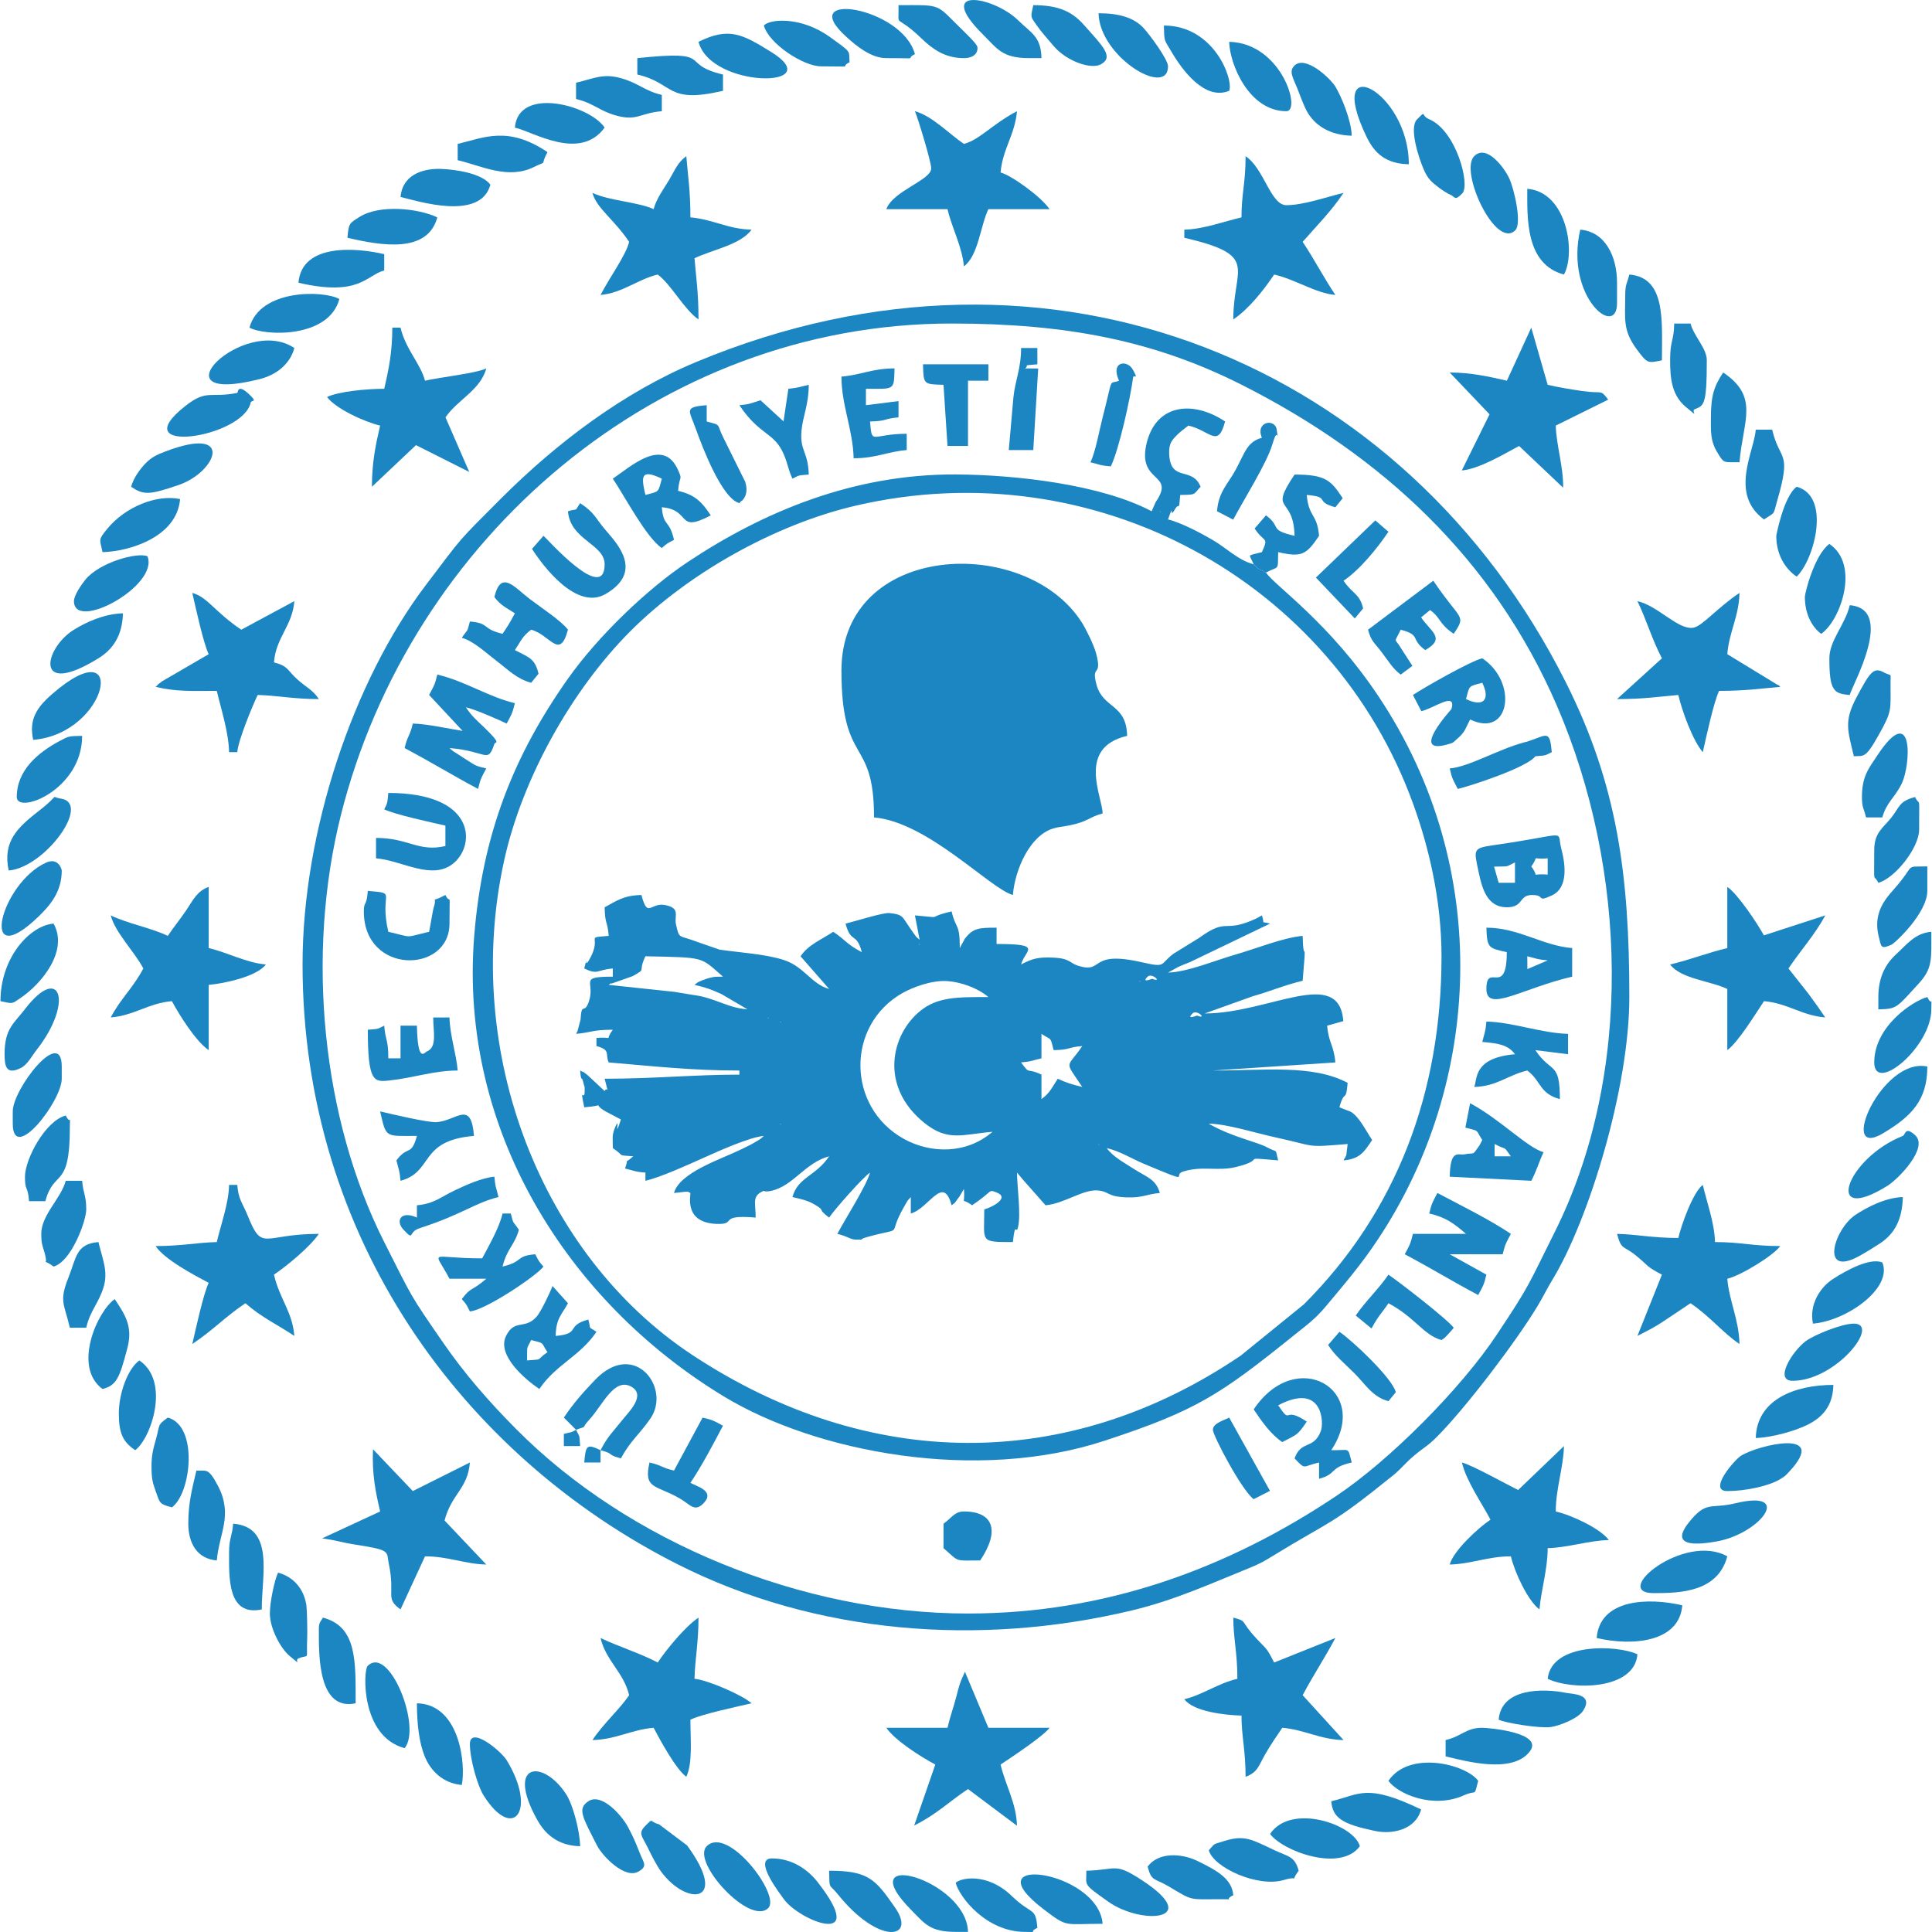 <?xml version="1.0" encoding="UTF-8"?>
<!DOCTYPE svg PUBLIC "-//W3C//DTD SVG 1.1//EN" "http://www.w3.org/Graphics/SVG/1.1/DTD/svg11.dtd">
<!-- Creator: CorelDRAW 2020 (64-Bit) -->
<svg xmlns="http://www.w3.org/2000/svg" xml:space="preserve" width="500px" height="500px" version="1.1" style="shape-rendering:geometricPrecision; text-rendering:geometricPrecision; image-rendering:optimizeQuality; fill-rule:evenodd; clip-rule:evenodd"
viewBox="0 0 183.72 183.81"
 xmlns:xlink="http://www.w3.org/1999/xlink"
 xmlns:xodm="http://www.corel.com/coreldraw/odm/2003">
 <defs>
  <style type="text/css">
   <![CDATA[
    .fil0 {fill:#1b86c2}
   ]]>
  </style>
 </defs>
 <g id="Katman_x0020_1">
  <g id="_2186772508416">
   <path class="fil0" d="M86.61 113.89l0.21 -0.83 -0.21 0.83zm10.1 -2.33l0 0zm-13.98 0l0 0zm-21.37 0l0.76 -0.44 -0.76 0.44zm17.87 -1.94l-0.39 0.39 0.39 -0.39zm0 0l0 0zm25.24 -0.78l0.12 0.12c-0.01,-0.01 -0.15,-0.08 -0.12,-0.12zm-31.07 -1.16l-0.77 0.39 0.77 -0.39zm20.98 0l0 0zm-20.98 0l0 0zm0.78 -0.78l0.12 0.12c-0.01,-0.01 -0.16,-0.08 -0.12,-0.12zm40.78 0l-0.83 -0.21 0.83 0.21zm-12.04 -3.49c-0.94,-0.22 -1.56,-0.41 -2.33,-0.78 -0.56,0.84 -0.73,1.34 -1.55,1.94l0 -2.33c-1.52,-0.73 -1,0.12 -1.94,-1.16 1.04,-0.09 1.05,-0.19 1.94,-0.39l0 -2.33c1.02,0.68 0.8,0.19 1.16,1.55 1.71,-0.04 1.21,-0.26 2.72,-0.39 -1.48,2.21 -1.76,1.25 0,3.89zm-28.74 -6.22l0.12 0.12c-0.01,-0.01 -0.16,-0.08 -0.12,-0.12zm-1.16 -0.39l0.11 0.12c-0.01,-0.01 -0.15,-0.08 -0.11,-0.12zm40.39 -0.38c0.41,-0.42 1.47,0.61 0.43,0.2 -0.01,-0.01 -1.08,0.45 -0.43,-0.2zm-41.56 0l0.84 0.21 -0.84 -0.21zm0 0l-0.78 -0.39 0.78 0.39zm22.92 -1.17l0 0zm0 0l-0.78 -0.39 0.78 0.39zm-0.39 12.43c-2.48,2.15 -5.9,2.08 -8.44,0.67 -5.45,-3.03 -5.51,-10.83 -0.11,-13.88 0.95,-0.53 2.72,-1.22 4.23,-1.13 1.3,0.08 2.95,0.67 3.93,1.52 -2.91,0 -4.81,-0.03 -6.47,1.31 -2.79,2.25 -3.92,7.17 0.35,10.64 2.27,1.84 3.64,1.11 6.51,0.87zm-15.54 -13.59l0 0zm-20.97 -0.39l0 0zm50.49 -0.39l0.12 0.11c-0.01,0 -0.16,-0.07 -0.12,-0.11zm0.78 -0.39c0.41,-0.41 1.47,0.62 0.43,0.2 -0.01,0 -1.08,0.45 -0.43,-0.2zm1.94 -0.39l-0.76 0.45 0.76 -0.45zm-40.01 3.5c-1.28,-0.11 -1.94,-0.44 -3.05,-0.83 -1.6,-0.56 -1.56,-0.42 -3.52,-0.77 -0.12,-0.02 -0.22,-0.04 -0.34,-0.06l-6.29 -0.67c0.08,-0.05 0.22,-0.21 0.27,-0.12l2.01 -0.71c1.4,-0.79 0.44,-0.28 1.21,-1.89 5.73,0.13 5.17,0.01 7.38,1.94 -0.78,0.02 -0.66,-0.04 -1.4,0.15 -0.12,0.04 -0.47,0.16 -0.58,0.2 -0.56,0.23 -0.44,0.22 -0.73,0.43 1.08,0.25 1.59,0.43 2.59,0.89l2.45 1.44zm26.03 -4.27l0 0zm-14.76 -0.78l0 0zm0 0l-0.39 -0.39 0.39 0.39zm5.05 -1.17l0.11 0.12c-0.01,-0.01 -0.15,-0.08 -0.11,-0.12zm-26.03 21.75l0 0.78c1.5,-0.35 4.05,-1.52 5.57,-2.2 1.31,-0.59 4.35,-1.96 5.7,-2.07 -0.51,0.43 -0.13,0.18 -0.91,0.64 -0.49,0.29 -0.77,0.4 -1.29,0.66 -1.83,0.9 -5.82,2.17 -6.35,4.13 0.11,0 0.97,-0.11 0.98,-0.11 0.6,0.01 0.12,-0.1 0.58,0.11 0,0.43 -0.54,2.79 2.43,2.94 2.14,0.1 0.06,-0.91 3.78,-0.6 0,-1.29 -0.33,-1.92 0.49,-2.41 0.49,-0.29 0.14,0.05 0.97,-0.13 2.12,-0.45 3.22,-2.67 5.53,-3.29 -1.27,1.9 -2.99,1.99 -3.49,3.88 0.73,0.17 1.4,0.3 2.04,0.67 1.24,0.72 0.19,0.35 1.45,1.28 0.5,-0.75 3.19,-3.81 3.89,-4.28 -0.35,1.28 -2.38,4.44 -3.11,5.83 1.07,0.25 1.22,0.58 1.92,0.55 0.96,-0.03 -0.24,0.07 1.03,-0.28 3.66,-1 1.66,0.16 3.4,-2.85 0.46,-0.8 0.21,-0.42 0.64,-0.92l0 1.56c1.72,-0.46 3.08,-3.77 3.88,-0.78 0.42,-0.3 0.21,-0.12 0.57,-0.6 0.04,-0.05 0.12,-0.16 0.17,-0.22l0.43 -0.73c0.15,1.8 -0.42,0.68 0.78,1.55 2.04,-1.37 1.51,-1.52 2.28,-1.24 1.4,0.51 -0.38,1.43 -1.12,1.63 0,3.12 -0.48,3.11 2.72,3.11 0.23,-2.13 0.31,-0.63 0.49,-1.41 0.29,-1.23 -0.07,-3.65 -0.1,-5.2 0.24,0.28 0.14,0.15 0.53,0.63l2.19 2.48c1.77,-0.15 3.57,-1.54 4.98,-1.41 1.13,0.1 0.83,0.6 2.78,0.66 1.5,0.05 1.84,-0.31 3.11,-0.42 -0.35,-1.3 -1.25,-1.51 -2.41,-2.25 -0.98,-0.64 -2.02,-1.17 -2.64,-2.02 1.31,0.31 2.38,1.01 3.55,1.5 4.78,2 2.65,1.07 3.69,0.74 1.84,-0.59 3.27,-0.01 5.05,-0.44 3.16,-0.78 0.1,-0.96 4.02,-0.63 -0.33,-1.26 0.03,-0.65 -1.07,-1.25 -0.92,-0.5 -3.18,-0.95 -5.28,-2.1 -0.06,-0.03 -0.17,-0.09 -0.25,-0.15 1.8,0.04 4.44,0.9 6.44,1.33 3.89,0.85 2.69,0.95 6.77,0.61l-0.13 1.07c-0.02,0.05 -0.1,0.19 -0.12,0.24 -0.03,0.05 -0.11,0.16 -0.14,0.25 1.6,-0.14 2,-0.87 2.72,-1.94 -0.55,-0.82 -1.21,-2.18 -2,-2.67 -0.08,-0.05 -0.96,-0.37 -1.11,-0.44 0.48,-1.81 0.61,-0.34 0.78,-2.33 -3.34,-1.77 -7.88,-1.17 -12.82,-1.17l11.65 -0.77c-0.14,-1.66 -0.64,-1.84 -0.78,-3.5l1.54 -0.43c-0.4,-5.26 -7.08,-0.73 -13.19,-0.73l4.58 -1.64c1.52,-0.42 3.1,-1.09 4.74,-1.47 0.4,-4.71 0.07,-1.22 0,-4.27 -1.82,0.15 -4.51,1.24 -6.37,1.77 -1.96,0.56 -4.61,1.68 -6.44,1.72l1 -0.55c0.33,-0.15 0.77,-0.32 1.1,-0.45l7.61 -3.66c-1.01,-0.27 -0.44,0.15 -0.78,-0.78l-0.5 0.28c-3.26,1.52 -2.64,-0.19 -5.5,1.88l-2.4 1.48c-1.37,1.02 -0.64,1.36 -3.01,0.82 -5.15,-1.18 -3.56,1.12 -6.08,0.33 -0.86,-0.28 -0.74,-0.73 -2.54,-0.78 -1.22,-0.03 -1.77,0.07 -2.88,0.66 0.36,-1.37 2.2,-1.95 -2.33,-1.95l0 -1.55c-1.61,0 -2.21,0.03 -2.94,0.95 -0.49,0.63 0.15,-0.24 -0.29,0.48 -0.04,0.07 -0.11,0.2 -0.14,0.26 -0.03,0.05 -0.08,0.17 -0.13,0.25 0,-2.43 -0.36,-1.71 -0.78,-3.49 -2.68,0.62 -0.48,0.64 -3.49,0.38l0.45 2.32c-0.36,-0.33 -0.17,-0.07 -0.58,-0.63 -1.16,-1.6 -0.86,-1.75 -2.29,-1.91 -0.63,-0.06 -3.19,0.77 -4.18,1 0.52,1.96 1.03,0.76 1.55,2.72 -1.54,-0.82 -1.49,-1.12 -2.72,-1.94 -1.1,0.74 -2.36,1.21 -3.11,2.33l2.72 3.11c-1.65,-0.44 -2.38,-2.11 -4.26,-2.74 -1.78,-0.59 -4.33,-0.73 -6.16,-1l-2.16 -0.75c-1.75,-0.68 -1.67,-0.18 -2,-1.7 -0.16,-0.79 0.45,-1.49 -1,-1.79 -1.44,-0.29 -1.67,1.34 -2.28,-0.96 -1.74,0.04 -2.37,0.57 -3.5,1.17 0.04,1.71 0.26,1.21 0.39,2.72 -2.36,0.19 -0.62,-0.03 -1.76,2.1 -0.75,1.4 -0.09,-0.82 -0.57,1 1.32,0.64 1.16,0.13 2.72,0l0 0.78c-3.34,0 -1.65,0.47 -2.27,2.33 -0.44,1.36 -0.7,-0.02 -0.8,1.75l-0.29 1.1c-0.02,0.05 -0.1,0.17 -0.14,0.26 1.5,-0.13 1.53,-0.39 3.5,-0.39 -0.88,1.19 0.25,0.63 -1.56,0.78l0 0.77c1.41,0.38 0.8,0.77 1.17,1.56 4.11,0.34 7.77,0.77 12.43,0.77l0 0.39c-4.31,0 -8.08,0.39 -12.82,0.39 0.45,1.86 0.27,0.6 0,1.17l-1.61 -1.5c-0.76,-0.59 -0.07,-0.1 -0.72,-0.45 0.09,1.13 0.16,0.57 0.25,0.95 0.21,0.83 0.17,0.39 0.18,0.91 0.02,1.32 -0.52,-0.64 -0.04,1.64 2.33,-0.19 0.57,-0.44 2.07,0.41l1.42 0.75c-0.74,2.25 0.01,-0.62 -0.57,0.79 -0.3,0.74 -0.2,0.92 -0.2,1.93 1.24,0.83 0.27,0.64 1.94,0.78 -1.05,0.95 -0.32,-0.1 -0.78,1.16 0.89,0.21 0.9,0.31 1.94,0.39z"/>
   <path class="fil0" d="M92.05 153.51c-15.73,0 -32.28,-6.74 -43.02,-17.58 -2.53,-2.55 -4.84,-5.18 -6.93,-8.21 -3.23,-4.68 -2.85,-4.13 -5.59,-9.55 -5.92,-11.72 -7.47,-27.31 -4.12,-40.63 6.6,-26.27 30.15,-46.76 58.1,-46.76 10.95,0 19.29,1.64 27.58,5.82 13.41,6.77 24,16.62 30.02,30.57 6.69,15.53 7.28,35.08 -0.24,50.09 -2.55,5.09 -2.24,4.83 -5.47,9.69 -3.41,5.14 -10.18,11.96 -15.3,15.38 -10.4,6.95 -22.03,11.18 -35.03,11.18zm-63.31 -61.75c0,26.03 15.27,46.77 35.73,57.09 13.1,6.61 28.66,7.84 43.2,4.36 4.11,-0.99 7.51,-2.56 11.12,-4.02 1.01,-0.41 1.35,-0.6 2.31,-1.19 5.62,-3.45 5.34,-2.74 11.4,-7.64 0.81,-0.66 1.18,-1.2 2,-1.88 0.91,-0.77 1.24,-0.86 2.13,-1.75 2.77,-2.77 7.63,-9.17 9.63,-12.51 0.58,-0.97 0.84,-1.56 1.4,-2.48 3.45,-5.67 7.31,-18.25 7.31,-26.88 0,-11.62 -1.14,-20.23 -6.09,-30.04 -15.19,-30.13 -48.8,-44.5 -82.69,-30.38 -6.92,2.88 -13.27,7.7 -18.52,12.94 -4.25,4.26 -3.57,3.49 -7.22,8.31 -6.91,9.12 -11.71,23.47 -11.71,36.07z"/>
   <path class="fil0" d="M80.01 63.79c0,9.21 3.1,6.18 3.1,13.98 5.11,0.43 11.09,6.82 13.21,7.38 0.21,-2.49 1.64,-5.63 3.78,-6.31 0.55,-0.18 0.8,-0.15 1.63,-0.32 1.76,-0.35 1.82,-0.78 3.13,-1.13 -0.03,-1.62 -2.48,-6.26 2.33,-7.38 -0.06,-3.07 -2.29,-2.57 -2.91,-4.86 -0.56,-2.04 0.59,-0.61 -0.05,-3.02 -0.22,-0.8 -0.98,-2.34 -1.37,-2.94 -5.39,-8.39 -22.85,-7.6 -22.85,4.6z"/>
   <path class="fil0" d="M137.1 90.98c0,13.04 -4.3,24.32 -13.1,33.12l-6 4.87c-16.51,11.19 -35.46,10.99 -52.21,-0.08 -14.31,-9.46 -21.9,-28.79 -17.86,-47.07 1.72,-7.77 6.4,-16.16 12.01,-21.78 5.48,-5.48 13.71,-10.14 21.46,-11.94 22.66,-5.26 45.34,7.12 53.03,28.46 1.42,3.93 2.67,9 2.67,14.42zm-26.8 -42.34l0.12 0.12c-0.01,-0.01 -0.16,-0.08 -0.12,-0.12zm1.94 -1.55l0 0zm8.16 7.38l-0.78 -0.39 -0.39 -0.39c-1.5,-0.4 -2.64,-1.59 -3.89,-2.31 -1.06,-0.62 -3,-1.66 -4.26,-1.96 0.67,-1.87 0.06,0.07 0.63,-0.92 0.5,-0.86 0.38,0.37 0.53,-1.41 1.54,-0.03 1.2,0.01 1.94,-0.78 -0.81,-2 -2.88,-0.36 -2.99,-3.15 -0.04,-1.01 0.28,-1.33 0.96,-1.98 0.06,-0.05 0.16,-0.12 0.22,-0.18 0.06,-0.05 0.16,-0.13 0.21,-0.17l0.44 -0.34c2.1,0.49 2.8,2.2 3.49,-0.39 -2.92,-1.96 -6.45,-1.76 -7.43,1.93 -1.06,4.04 2.81,2.86 0.83,5.73l-0.39 0.88c-4.8,-2.54 -12.87,-3.47 -18.64,-3.5 -9.74,-0.05 -18.32,3.56 -25.48,8.32 -3.93,2.61 -8.6,7.13 -11.41,11.11 -5.16,7.31 -8.14,14.77 -8.92,24.49 -1.47,18.35 8.83,34.75 23.74,43.79 8.78,5.33 24.06,8.24 36.3,4.2 8.67,-2.85 10.92,-4.35 17.95,-10.01 1.22,-0.98 2,-1.52 3.05,-2.77 1.82,-2.19 3.31,-3.9 4.93,-6.34 9.9,-14.87 10.98,-35.31 0.08,-51.66 -4.73,-7.1 -9.87,-10.52 -10.72,-11.8z"/>
   <path class="fil0" d="M88.55 16.02c0,1.12 -3.64,2.13 -4.27,3.88l5.82 0c0.43,1.83 1.4,3.58 1.56,5.44 1.38,-1.01 1.56,-3.84 2.33,-5.44l5.82 0c-0.79,-1.18 -3.63,-3.22 -4.66,-3.49 0.19,-2.24 1.37,-3.59 1.56,-5.83 -2.44,1.29 -3.51,2.7 -5.05,3.11 -1.36,-0.91 -3.02,-2.67 -4.66,-3.11 0.24,0.52 1.55,4.79 1.55,5.44z"/>
   <path class="fil0" d="M20.58 118.17c-1.81,0.04 -3.35,0.38 -5.82,0.38 0.84,1.27 3.58,2.72 5.05,3.5 -0.52,1.09 -1.23,4.41 -1.56,5.82 1.98,-1.32 3.08,-2.55 5.05,-3.88 1.61,1.4 2.97,1.98 4.66,3.11 -0.19,-2.32 -1.4,-3.5 -1.94,-5.83 1.21,-0.81 3.45,-2.66 4.27,-3.88 -5.36,0 -5.35,1.79 -6.78,-1.76 -0.49,-1.21 -0.87,-1.49 -0.98,-2.9l-0.78 0c-0.04,1.79 -0.79,3.81 -1.17,5.44z"/>
   <path class="fil0" d="M144.39 141.76c-1.05,-0.51 -4.32,-2.35 -5.35,-2.62 0.41,1.75 1.88,3.85 2.72,5.44 -1.16,0.77 -3.53,2.96 -3.88,4.27 2.05,-0.05 3.62,-0.78 5.82,-0.78 0.36,1.53 1.63,4.25 2.72,5.05 0.15,-1.84 0.78,-3.81 0.78,-5.83 1.88,-0.04 3.94,-0.73 5.82,-0.77 -0.8,-1.09 -3.51,-2.36 -5.05,-2.72 0,-2.18 0.73,-4.16 0.78,-6.22l-4.36 4.18z"/>
   <path class="fil0" d="M159.63 117.78c-2.47,0 -4.01,-0.35 -5.83,-0.39 0.43,1.61 0.6,1.07 1.81,2.07 1.28,1.05 0.9,0.99 2.46,1.81l-2.33 5.83c0.99,-0.52 1.47,-0.72 2.49,-1.4l2.56 -1.71c1.81,1.21 3.13,2.86 4.66,3.88 -0.05,-2.31 -0.99,-4.13 -1.16,-6.21 1.29,-0.3 4.39,-2.21 5.04,-3.11 -2.71,0 -3.71,-0.38 -6.21,-0.38 -0.04,-1.8 -0.79,-3.82 -1.16,-5.44 -0.94,0.69 -2.06,3.87 -2.33,5.05z"/>
   <path class="fil0" d="M118.07 20.68c-1.63,0.38 -3.64,1.13 -5.44,1.17l0 0.77c7.23,1.69 4.66,2.76 4.66,7.77 1.47,-0.98 2.89,-2.79 3.89,-4.27 2.04,0.47 3.97,1.79 5.82,1.94 -1.09,-1.62 -2.02,-3.42 -3.11,-5.05 1.36,-1.56 2.72,-2.91 3.89,-4.66 -1.53,0.36 -3.78,1.17 -5.44,1.17 -1.5,0 -2.11,-3.48 -3.88,-4.66 0,2.59 -0.39,3.57 -0.39,5.82z"/>
   <path class="fil0" d="M15.92 89.04c-1.63,-0.78 -3.8,-1.16 -5.43,-1.95 0.43,1.65 2.24,3.42 3.1,5.05 -0.97,1.85 -2.13,2.82 -3.1,4.66 2.23,-0.18 3.59,-1.36 5.82,-1.55 0.73,1.37 2.31,3.86 3.5,4.66l0 -6.21c1.51,-0.13 4.6,-0.8 5.44,-1.94 -1.87,-0.16 -3.61,-1.13 -5.44,-1.56l0 -5.82c-1.1,0.39 -1.48,1.24 -2.1,2.17 -0.69,1.02 -1.22,1.63 -1.79,2.49z"/>
   <path class="fil0" d="M117.68 159.72c-1.85,0.43 -3.35,1.55 -5.05,1.94 0.88,1.2 3.92,1.52 5.44,1.56 0,1.96 0.39,3.31 0.39,5.82 1.14,-0.41 1.23,-1.02 1.82,-2.06 0.6,-1.05 1.07,-1.7 1.67,-2.6 2.12,0.18 3.59,1.12 5.83,1.17l-3.89 -4.27c1.03,-1.94 2.12,-3.57 3.11,-5.44l-5.82 2.33c-0.76,-1.43 -0.56,-1.08 -1.65,-2.24 -1.66,-1.76 -0.83,-1.66 -2.24,-2.03 0,1.96 0.39,3.31 0.39,5.82z"/>
   <path class="fil0" d="M36.51 36.99c-1.71,0 -4.36,0.26 -5.44,0.78 0.8,1.09 3.52,2.36 5.05,2.72 -0.43,1.85 -0.78,3.52 -0.78,5.82l4.19 -3.96 5.07 2.55 -2.26 -5.19c1.09,-1.64 3.33,-2.59 3.88,-4.66 -1,0.48 -4.43,0.84 -5.83,1.17 -0.44,-1.65 -1.85,-3 -2.33,-5.05l-0.78 0c0,2.3 -0.34,3.98 -0.77,5.82z"/>
   <path class="fil0" d="M19.81 62.24l-4.42 2.57c-0.92,0.7 -0.05,0.03 -0.63,0.54 2.04,0.47 3.31,0.38 5.82,0.38 0.39,1.67 1.13,3.92 1.17,5.83l0.78 0c0.09,-1.15 1.47,-4.46 1.94,-5.44 1.82,0.04 3.36,0.39 5.82,0.39 -0.61,-0.92 -1.18,-1.09 -2.02,-1.85 -1.04,-0.93 -0.84,-1.27 -2.25,-1.64 0.2,-2.43 1.75,-3.45 1.94,-5.83l-5.05 2.72c-2.53,-1.7 -3.21,-3.11 -4.66,-3.5 0.33,1.41 1.04,4.74 1.56,5.83z"/>
   <path class="fil0" d="M62.14 19.9c-1.43,-0.68 -4.23,-0.79 -5.82,-1.55 0.39,1.47 2.06,2.52 3.49,4.66 -0.29,1.24 -1.75,3.21 -2.72,5.05 2.06,-0.17 3.59,-1.51 5.44,-1.94 1.29,0.95 2.53,3.36 3.88,4.27 0,-2.56 -0.22,-3.87 -0.38,-5.82 1.73,-0.83 4.37,-1.27 5.43,-2.72 -2.24,-0.05 -3.7,-0.99 -5.82,-1.17 0,-2.55 -0.23,-3.87 -0.39,-5.82 -0.84,0.61 -1.06,1.29 -1.63,2.25 -0.56,0.93 -1.2,1.76 -1.48,2.79z"/>
   <path class="fil0" d="M62.53 158.17c-1.67,-0.88 -3.71,-1.51 -5.44,-2.33 0.5,2.15 2.22,3.29 2.72,5.44 -0.93,1.38 -2.42,2.66 -3.49,4.27 2.23,-0.05 3.7,-0.99 5.82,-1.17 0.65,1.23 2.12,3.94 3.11,4.66 0.62,-1.3 0.39,-3.52 0.39,-5.43 1.08,-0.53 4.41,-1.23 5.82,-1.56 -0.95,-0.83 -4.25,-2.23 -5.43,-2.33 0.04,-1.82 0.38,-3.36 0.38,-5.82 -1.28,0.86 -3.04,3.02 -3.88,4.27z"/>
   <path class="fil0" d="M143.32 36.22c-1.64,-0.38 -3.44,-0.78 -5.44,-0.78l3.79 3.98 -2.64 5.34c1.64,-0.13 4.14,-1.63 5.45,-2.33l4.19 3.97c0.04,-1.97 -0.65,-4.03 -0.7,-5.91l4.99 -2.47c-0.8,-1.04 -0.49,-0.52 -2.48,-0.82 -1.31,-0.19 -2.24,-0.35 -3.28,-0.59l-1.56 -5.44 -2.32 5.05z"/>
   <path class="fil0" d="M164.29 90.2c-1.84,0.43 -3.45,1.09 -5.44,1.56 1.01,1.37 3.84,1.56 5.44,2.33l0 5.82c1.05,-0.77 2.68,-3.45 3.49,-4.66 2.24,0.19 3.59,1.37 5.83,1.55 -0.56,-0.82 -0.99,-1.44 -1.61,-2.27l-1.89 -2.39c1.14,-1.7 2.55,-3.26 3.5,-5.05l-5.84 1.9c-0.61,-1.12 -2.49,-3.95 -3.48,-4.61l0 5.82z"/>
   <path class="fil0" d="M36.12 143.8l-5.52 2.56c1.44,0.19 1.73,0.37 3.14,0.59 3.48,0.54 2.96,0.63 3.21,1.84 0.63,3.03 -0.4,3.23 1.11,4.33l2.33 -5.05c2.21,0 3.77,0.73 5.83,0.78l-3.97 -4.19c0.66,-2.54 2.21,-3.01 2.41,-5.52l-5.43 2.72 -3.79 -3.98c-0.1,2.4 0.25,4.07 0.68,5.92z"/>
   <path class="fil0" d="M155.74 57.19c0.87,1.8 1.38,3.64 2.33,5.44l-4.27 3.88c2.56,0 3.87,-0.22 5.83,-0.39 0.33,1.44 1.36,4.33 2.33,5.44 0.32,-1.41 1.03,-4.74 1.55,-5.83 2.56,0 3.87,-0.22 5.82,-0.38 -0.07,-0.06 -0.18,-0.24 -0.22,-0.17l-4.82 -2.94c0.17,-2.12 1.11,-3.59 1.16,-5.83 -2.12,1.42 -3.55,3.17 -4.39,3.31 -1.45,0.24 -3.33,-2.07 -5.32,-2.53z"/>
   <path class="fil0" d="M90.1 164.38l-5.82 0c0.8,1.19 3.29,2.77 4.66,3.5l-2.01 5.8c2.16,-1.08 3.3,-2.26 5.12,-3.47l4.66 3.49c-0.05,-2.13 -1.1,-3.86 -1.56,-5.82 1,-0.67 4.09,-2.71 4.66,-3.5l-5.82 0 -2.23 -5.33c0,0.01 -0.34,0.76 -0.36,0.81 -0.27,0.72 -0.3,0.99 -0.44,1.49 -0.34,1.27 -0.59,1.89 -0.86,3.03z"/>
   <path class="fil0" d="M40.78 66.12l3.19 3.42c-1.29,-0.2 -3.36,-0.67 -4.74,-0.7 -0.28,1.21 -0.5,1.13 -0.78,2.33 2.29,1.21 4.7,2.67 6.99,3.89 0.24,-1.03 0.35,-1.15 0.78,-1.95 -1.13,-0.26 -1.03,-0.3 -1.89,-0.83 0,0 -0.65,-0.42 -0.71,-0.46 -0.71,-0.48 -0.32,-0.14 -0.9,-0.65 3.64,0.3 3.6,1.54 4.27,-0.39 0.09,-0.24 0.76,0.09 -1.04,-1.64 -0.79,-0.76 -1.11,-1.01 -1.67,-1.85 0.87,0.2 3.05,1.15 3.88,1.55 0.42,-0.8 0.54,-0.92 0.78,-1.94 -2.46,-0.57 -4.73,-2.1 -7.38,-2.72 -0.24,1.02 -0.36,1.14 -0.78,1.94z"/>
   <path class="fil0" d="M135.93 115.45c1.55,0.36 2.33,0.92 3.5,1.94l-5.05 0c-0.24,1.02 -0.35,1.14 -0.78,1.94 2.41,1.27 4.59,2.61 6.99,3.88 0.43,-0.8 0.54,-0.92 0.78,-1.94l-3.49 -1.94 5.04 0c0.24,-1.02 0.36,-1.14 0.78,-1.94 -2.05,-1.38 -4.73,-2.69 -6.99,-3.89 -0.42,0.81 -0.54,0.93 -0.78,1.95z"/>
   <path class="fil0" d="M125.45 139.14l0 0zm0 0l0 1.55c1.76,-0.47 0.9,-1.04 3.11,-1.55 -0.42,-1.56 -0.11,-1.13 -1.95,-1.17 3.83,-5.72 -3.31,-9.95 -7.38,-3.88 0.75,1.12 1.61,2.36 2.72,3.11 1.4,-0.74 1.44,-0.62 2.33,-1.95 -2.34,-1.57 -1.37,0.46 -2.72,-1.55 4.23,-2.23 4.37,1.64 4.06,2.45 -0.69,1.81 -1.86,0.82 -2.5,2.6 1.09,1.15 0.71,0.76 2.33,0.39z"/>
   <path class="fil0" d="M142.1 82.45c1.57,-0.05 0.96,0.09 1.99,-0.4l0 1.94 -1.55 0 -0.44 -1.54zm3.54 -0.02c0.88,-1.19 -0.25,-0.62 1.56,-0.77l0 1.55c-1.81,-0.15 -0.68,0.42 -1.56,-0.78zm-2.33 3.89c1.76,0 1.02,-1.35 2.74,-1.15 0.83,0.1 0.16,0.66 1.55,0.02 1.64,-0.76 1.25,-3.12 0.89,-4.47 -0.47,-1.81 0.87,-1.37 -6.1,-0.36 -2.39,0.35 -2.24,0.31 -1.73,2.74 0.31,1.43 0.79,3.22 2.65,3.22z"/>
   <path class="fil0" d="M140.98 64.96c0.79,1.64 0.09,2.34 -1.55,1.55 0.36,-1.34 0.21,-1.19 1.55,-1.55zm-6.6 1.16l0.8 1.54c1.21,-0.27 3.35,-1.92 2.87,-0.21 0,0.03 -4.07,4.43 -0.37,3.37 0.6,-0.17 0.47,-0.14 0.86,-0.48 0.84,-0.72 0.81,-1 1.28,-1.89 3.8,1.83 4.59,-3.53 1.16,-5.82 -1.1,0.25 -5.61,2.83 -6.6,3.49z"/>
   <path class="fil0" d="M46.99 56.8c0.61,0.82 1.1,0.99 1.95,1.55 -0.46,0.87 -0.65,1.17 -1.17,1.95 -2.01,-0.47 -1.18,-1.01 -3.11,-1.17 -0.3,1.15 -0.15,0.63 -0.77,1.55 1.13,0.31 2.28,1.42 3.27,2.17 1.14,0.86 1.93,1.73 3.33,2.11l0.7 -0.86c-0.34,-1.5 -0.99,-1.58 -2.25,-2.25 0.56,-0.84 0.73,-1.34 1.55,-1.94 1.82,0.48 2.71,2.94 3.5,0 -0.64,-0.86 -2.59,-2.12 -3.67,-2.95 -1.45,-1.11 -2.7,-2.78 -3.33,-0.16z"/>
   <path class="fil0" d="M62.92 45.54c-0.36,1.34 -0.21,1.19 -1.56,1.55 -0.38,-1.65 -0.53,-2.56 1.56,-1.55zm-4.66 0c1.13,1.68 3.19,5.62 4.66,6.6 0.52,-0.47 0.49,-0.42 1.16,-0.78 -0.46,-2 -1,-1.18 -1.16,-3.1 2.85,0.23 1.35,2.53 4.66,0.77 -0.83,-1.23 -1.44,-1.94 -3.11,-2.33 0.13,-1.57 0.45,-0.95 0,-1.97 -1.41,-3.22 -4.55,-0.31 -6.21,0.81z"/>
   <path class="fil0" d="M50.1 129.43c0.04,-1.53 -0.11,-0.91 0.39,-1.94 1.36,0.36 0.87,0.14 1.55,1.16 -1.24,0.84 -0.26,0.64 -1.94,0.78zm1.17 2.72c1.54,-2.31 3.89,-3.13 5.43,-5.44 -0.85,-0.6 -0.48,-0.06 -0.77,-1.17 -2.2,0.59 -0.68,1.36 -3.11,1.56 0.04,-1.7 0.58,-2.01 1.17,-3.11l-1.47 -1.64c-0.23,0.63 -1.14,2.52 -1.52,2.93 -1.13,1.25 -2.08,0.18 -2.89,1.8 -0.94,1.86 1.85,4.19 3.16,5.07z"/>
   <path class="fil0" d="M45.83 119.72c-5.12,0 -4.65,-0.98 -3.11,1.94l3.5 0c-1.42,1.24 -1.44,0.73 -2.33,1.94 0.47,0.52 0.42,0.49 0.77,1.17 1.47,-0.12 6.35,-3.39 7,-4.27 -0.47,-0.52 -0.43,-0.5 -0.78,-1.17 -1.92,0.16 -1.1,0.7 -3.11,1.17 0.39,-1.67 1.17,-2.06 1.55,-3.5 -0.61,-0.92 -0.47,-0.4 -0.77,-1.55l-0.78 0c-0.31,1.35 -1.32,3.1 -1.94,4.27z"/>
   <path class="fil0" d="M140.98 99.13c1.46,0.13 2.44,0.25 3.11,1.17 -4.03,0.34 -3.56,2.42 -3.88,3.11 2.17,-0.05 3.17,-1.12 5.05,-1.56 1.33,0.98 1.13,2.19 3.1,2.72 0,-3.65 -0.81,-2.38 -2.33,-4.66l3.11 0.39 0 -1.94c-2.53,-0.06 -5.24,-1.11 -7.77,-1.17 -0.09,1.05 -0.18,1.06 -0.39,1.94z"/>
   <path class="fil0" d="M36.51 77c1.09,0.52 4.41,1.22 5.82,1.55l0 1.94c-2.56,0.6 -3.5,-0.77 -6.6,-0.77l0 1.94c2.49,0.2 5.38,2.19 7.42,0.43 2.08,-1.79 2.01,-6.65 -6.25,-6.65 -0.08,0.91 -0.09,1 -0.39,1.56z"/>
   <path class="fil0" d="M145.27 92.2l-0.01 -1.22c0.88,0.21 0.89,0.3 1.94,0.39l-1.93 0.83zm-1.96 -1.61c0,4.34 -1.94,0.9 -1.94,3.5 0,2.3 3.38,-0.06 8.16,-1.17l0 -2.72c-2.83,-0.23 -5.1,-1.94 -8.16,-1.94 0.05,2.02 0.28,1.94 1.94,2.33z"/>
   <path class="fil0" d="M142.15 108.84c1.3,0.69 0.72,0.04 1.55,1.17l-1.55 0 0 -1.17zm-2.78 -1.56c1.42,0.37 0.93,0.16 1.61,1.18l-0.27 0.52c-0.75,1.04 -0.37,0.64 -1.41,0.84 -0.62,0.12 -1.36,-0.55 -1.42,2.13l7.76 0.39c0.51,-0.95 0.72,-1.78 1.17,-2.72 -1.51,-0.4 -4.18,-3.17 -6.99,-4.66l-0.45 2.32z"/>
   <path class="fil0" d="M54.76 136.03c1.26,-0.46 0.32,0.05 1.31,-1.02 1.22,-1.33 2.33,-3.99 3.95,-3.08 1.42,0.8 -0.24,2.4 -0.81,3.11 -1.04,1.32 -1.35,1.48 -2.12,2.93 1.44,0.39 0.5,0.4 1.94,0.78 0.91,-1.7 1.76,-2.27 2.81,-3.8 1.99,-2.89 -1.52,-7.56 -5.25,-3.69 -1.16,1.21 -2.1,2.27 -2.99,3.61l1.16 1.16z"/>
   <path class="fil0" d="M53.99 48.64c0.22,2.75 3.49,3.11 3.49,5.05 0,3.82 -5.55,-2.53 -5.82,-2.71l-1.09 1.24c1.07,1.68 4.25,5.88 6.99,4.3 3.66,-2.11 1.13,-4.78 0.04,-6.05 -1.08,-1.26 -1.01,-1.64 -2.45,-2.6 -0.61,0.88 -0.07,0.45 -1.16,0.77z"/>
   <path class="fil0" d="M120.01 52.53l0 0zm0 0c-1.51,0.4 -1.21,0.12 -0.78,1.16l0.39 0.39 0.78 0.39c1.27,-0.67 1.12,-0.06 1.16,-1.94 2.25,0.52 2.68,0.24 3.89,-1.55 -0.18,-2.15 -0.99,-1.74 -1.17,-3.89 2.32,0.19 0.67,0.62 2.72,1.17l0.7 -0.86c-1.12,-1.71 -1.64,-2.25 -4.58,-2.25 -2.51,3.74 -0.09,1.93 0,5.83 -2.52,-0.59 -1.19,-0.82 -2.72,-1.95l-1.08 1.25c0.88,1.37 1.39,0.74 0.69,2.25z"/>
   <path class="fil0" d="M39.62 97.58l-1.56 0 0 3.11 -1.16 0c0,-1.86 -0.27,-1.61 -0.39,-3.11 -0.71,0.35 -0.49,0.3 -1.56,0.39 0,4.96 0.57,4.99 2.02,4.83 2.37,-0.25 4.24,-0.95 6.53,-0.95 -0.14,-1.64 -0.74,-3.32 -0.78,-5.05l-1.55 0c0,1.34 0.4,2.83 -0.6,3.23 -0.23,0.09 -0.87,1.23 -0.95,-2.45z"/>
   <path class="fil0" d="M130.11 59.91c0.3,1.12 0.55,1.15 1.32,2.17 0.65,0.86 1.06,1.57 1.79,2.1l1.11 -0.83 -1.04 -1.61c-0.67,-1.16 -0.75,-0.42 -0.07,-1.83 1.98,0.53 0.87,0.87 2.33,1.94 2,-1.13 0.52,-1.75 -0.39,-3.11l0.85 -0.7c1.05,0.75 0.79,1.27 2.25,2.26 1.25,-1.86 0.64,-1.2 -1.94,-5.05l-6.21 4.66z"/>
   <path class="fil0" d="M80.01 35.83c0,2.71 1.1,5.08 1.16,7.77 2.12,0 3.21,-0.63 5.05,-0.78l0 -1.55c-3.38,0 -3.3,1.16 -3.49,-1.17 1.7,-0.04 1.21,-0.26 2.71,-0.39l0 -1.55 -3.1 0.39 0 -1.56c2.74,0 2.67,0.19 2.72,-1.94 -2.12,0 -3.21,0.63 -5.05,0.78z"/>
   <path class="fil0" d="M34.57 86.71c0,6.06 8.15,5.94 8.15,1.16 0,-3.5 0.15,-1.63 -0.39,-2.72 -1.66,0.88 -0.68,-0.09 -1.12,1.21 -0.06,0.17 -0.35,1.95 -0.43,2.29 -2.46,0.57 -1.42,0.57 -3.88,0 -0.9,-3.85 0.97,-3.64 -1.95,-3.89 -0.12,1.55 -0.38,0.94 -0.38,1.95z"/>
   <path class="fil0" d="M39.62 108.07c-0.53,1.98 -0.88,0.87 -1.95,2.33 0.21,0.88 0.3,0.89 0.39,1.94 3.18,-0.85 1.7,-3.83 6.99,-4.27 -0.28,-3.46 -1.62,-1.47 -3.53,-1.31 -0.81,0.07 -4.35,-0.78 -5.4,-1.02 0.6,2.56 0.43,2.33 3.5,2.33z"/>
   <path class="fil0" d="M74.96 36.99l-0.46 3.1 -2.19 -2.01c-0.96,0.29 -0.96,0.38 -2.01,0.47 1.96,2.93 3.32,2.54 4.23,4.69 0.37,0.86 0.42,1.47 0.82,2.3 0.7,-0.35 0.48,-0.3 1.55,-0.39 -0.05,-2.17 -0.87,-2.26 -0.69,-4.17 0.11,-1.33 0.69,-2.48 0.69,-4.37 -0.89,0.2 -0.9,0.27 -1.94,0.38z"/>
   <path class="fil0" d="M64.08 139.91c-1.2,-0.28 -1.12,-0.49 -2.33,-0.77 -0.59,2.56 0.59,2.11 2.84,3.4 1.03,0.59 1.43,1.35 2.27,0.51 1.17,-1.17 -0.54,-1.61 -1.22,-1.97 1.1,-1.64 2.15,-3.64 3.1,-5.44 -0.8,-0.42 -0.92,-0.54 -1.94,-0.77 -0.92,1.73 -1.79,3.29 -2.72,5.04z"/>
   <path class="fil0" d="M3.11 70.39c7.21,-0.6 9.1,-10.68 1.83,-4.38 -1.51,1.31 -2.24,2.44 -1.83,4.38z"/>
   <path class="fil0" d="M0 95.25c1.23,0.26 1.04,0.29 1.96,-0.34 1.96,-1.33 4.54,-4.46 3.09,-7.04 -2.26,0.19 -5.05,3.23 -5.05,7.38z"/>
   <path class="fil0" d="M89.72 36.61l0.38 5.82 1.95 0 0 -6.21 1.94 0 0 -1.56 -6.22 0c0.05,1.92 0.03,1.9 1.95,1.95z"/>
   <path class="fil0" d="M151.86 155.84c3.44,0.8 7.86,0.4 8.15,-3.11 -3.21,-0.75 -7.84,-0.63 -8.15,3.11z"/>
   <path class="fil0" d="M114.96 176.03c0.44,1.65 4.66,3.56 7.11,2.84 1.75,-0.52 0.46,0.44 1.44,-0.89 -0.38,-1.4 -0.99,-1.33 -2.32,-1.96 -2.18,-1.03 -2.85,-1.47 -4.78,-0.86 -1.19,0.37 -0.78,0.17 -1.45,0.87z"/>
   <path class="fil0" d="M38.06 18.74c1.54,0.36 7.61,2.34 8.55,-1.17 -0.79,-1.07 -3.27,-1.45 -4.71,-1.5 -1.89,-0.06 -3.67,0.67 -3.84,2.67z"/>
   <path class="fil0" d="M147.2 159.72c2.25,1.09 8.26,1.11 8.54,-2.33 -1.86,-0.89 -8.16,-1.17 -8.54,2.33z"/>
   <path class="fil0" d="M48.94 12.14c1.81,0.42 6.18,3.22 8.54,0 -1.43,-2.14 -8.21,-3.96 -8.54,0z"/>
   <path class="fil0" d="M14.37 139.53c0,1.09 0.09,1.49 0.39,2.32 0.42,1.15 0.3,1.23 1.55,1.56 1.85,-1.35 2.53,-7.76 -0.39,-8.54 -1.01,0.74 -0.73,0.6 -1.11,1.99 -0.28,1 -0.44,1.55 -0.44,2.67z"/>
   <path class="fil0" d="M154.58 28.06c0,2.28 -0.26,3.33 1.08,5.15 1.04,1.4 1.05,1.35 2.41,1.07 0,-3.77 0.4,-7.87 -3.1,-8.16 -0.21,0.87 -0.39,0.89 -0.39,1.94z"/>
   <path class="fil0" d="M167.78 49.42c1.13,-0.76 0.84,-0.32 1.27,-1.83 1.39,-4.78 0.23,-3.64 -0.49,-6.71l-1.56 0c-0.17,2.12 -2.53,6.11 0.78,8.54z"/>
   <path class="fil0" d="M3.88 117.39c0,0.88 0.1,1.08 0.28,1.67 0.52,1.75 -0.44,0.46 0.89,1.44 1.68,-0.45 3.11,-4.33 3.11,-5.44 0,-1.34 -0.29,-1.51 -0.39,-2.72l-1.56 0c-0.45,1.69 -2.33,3.25 -2.33,5.05z"/>
   <path class="fil0" d="M168.95 50.98c0,1.78 0.84,3.14 1.94,3.88 1.68,-1.6 3.3,-7.66 0,-8.55 -1.25,0.92 -1.94,4.64 -1.94,4.67z"/>
   <path class="fil0" d="M158.85 34.28c0,1.69 0.15,3.29 1.45,4.4 1.48,1.24 0.5,0.43 0.88,0.26 0.86,-0.37 1.16,-0.27 1.16,-4.66 0,-1.14 -1.21,-2.25 -1.55,-3.5l-1.55 0c-0.04,1.76 -0.39,1.54 -0.39,3.5z"/>
   <path class="fil0" d="M134.77 11.36c-0.79,0.79 0.18,3.72 0.65,4.79 0.39,0.88 0.71,1.15 1.43,1.7 0.22,0.17 0.82,0.57 0.99,0.63 0.61,0.23 0.46,0.7 1.23,-0.07 0.8,-0.8 -0.58,-6 -3.15,-7.07 -0.84,-0.35 -0.21,-0.92 -1.15,0.02z"/>
   <path class="fil0" d="M66.41 3.98c1.2,4.5 12.55,4.43 6.86,0.93 -2.65,-1.63 -3.94,-2.38 -6.86,-0.93z"/>
   <path class="fil0" d="M172.44 125.93c3.21,-0.26 7.61,-3.39 6.6,-5.82 -1.18,-0.49 -3.45,0.77 -4.66,1.55 -1.21,0.76 -2.33,2.41 -1.94,4.27z"/>
   <path class="fil0" d="M98.26 0.49c-0.26,1.23 -0.29,1.03 0.35,1.95 0.41,0.6 1.11,1.37 1.59,1.94 1.24,1.46 3.58,2.26 4.51,1.73 1.22,-0.7 0.21,-1.68 -1.68,-3.79 -1.14,-1.28 -2.48,-1.83 -4.77,-1.83z"/>
   <path class="fil0" d="M27.96 33.11c-4.8,-3.21 -13.69,5.6 -3.27,2.95 1.61,-0.41 2.88,-1.47 3.27,-2.95z"/>
   <path class="fil0" d="M153.8 28.84l0 -1.94c0,-2.53 -1.14,-4.86 -3.5,-5.05 -1.48,6.38 3.5,10.42 3.5,6.99z"/>
   <path class="fil0" d="M183.32 101.47c-4.35,-0.93 -8.59,8.97 -4.21,6.35 2.68,-1.6 4.21,-3.12 4.21,-6.35z"/>
   <path class="fil0" d="M17.87 144.96c0,1.92 0.88,3.35 2.71,3.5 0.22,-2.58 1.57,-4.3 0.11,-7.1 -0.96,-1.82 -1.11,-1.37 -2.05,-1.45 -0.38,1.66 -0.77,2.98 -0.77,5.05z"/>
   <path class="fil0" d="M67.19 175.65c-1.49,1.49 4.12,7.61 5.86,5.88 1.21,-1.21 -3.86,-7.89 -5.86,-5.88z"/>
   <path class="fil0" d="M11.65 58.35c-1.81,0.05 -3.51,0.85 -4.66,1.56 -2.84,1.75 -3.87,6.55 2.33,2.72 1.35,-0.83 2.28,-2.13 2.33,-4.28z"/>
   <path class="fil0" d="M44.66 165.94c0,1.4 0.72,3.96 1.32,4.9 2.78,4.4 5.11,1.45 2.19,-3.36 -0.53,-0.88 -3.51,-3.34 -3.51,-1.54z"/>
   <path class="fil0" d="M132.05 169.43c0.92,1.26 4.24,2.7 7.2,1.37 1.27,-0.57 0.91,0.24 1.34,-1.37 -1.16,-1.59 -6.57,-2.94 -8.54,0z"/>
   <path class="fil0" d="M38.45 166.32c1.66,-1.99 -1.47,-9.87 -3.52,-7.82 -0.42,0.41 -0.68,6.7 3.52,7.82z"/>
   <path class="fil0" d="M73.4 176.81c-1.87,0 0.83,3.45 1.15,3.9 1.51,2.06 8.13,4.67 3.2,-1.64 -0.91,-1.17 -2.4,-2.26 -4.35,-2.26z"/>
   <path class="fil0" d="M9.71 132.15c1.31,-0.35 1.6,-0.97 2.36,-3.88 0.54,-2.04 -0.18,-3.15 -1.2,-4.67 -1.61,1.09 -4.05,6.43 -1.16,8.55z"/>
   <path class="fil0" d="M55.93 171.37c-1.08,0.71 -0.54,1.52 0.83,4.22 0.51,1 2.65,3.22 3.94,2.47 0.92,-0.53 0.47,-0.84 0.11,-1.79 -0.4,-1.03 -0.63,-1.55 -1.11,-2.45 -0.56,-1.06 -2.49,-3.29 -3.77,-2.45z"/>
   <path class="fil0" d="M126.61 171.37c0.14,1.61 1.07,2.18 4.18,2.83 1.59,0.34 3.84,-0.09 4.37,-2.05 -5.23,-2.51 -5.8,-1.43 -8.55,-0.78z"/>
   <path class="fil0" d="M28.35 26.9c5.82,1.35 6.46,-0.72 8.16,-1.17l0 -1.55c-2.61,-0.61 -7.84,-1.08 -8.16,2.72z"/>
   <path class="fil0" d="M54.76 7.87l0 1.55c1.67,0.39 2.23,1.15 3.88,1.59 1.95,0.52 2.17,-0.25 4.28,-0.43l0 -1.55c-1.66,-0.39 -2.22,-1.13 -3.88,-1.59 -1.72,-0.48 -2.53,0.02 -4.28,0.43z"/>
   <path class="fil0" d="M164.29 141.86c1.77,0 4.01,-0.49 5.06,-1.15 0.45,-0.28 0.45,-0.28 0.85,-0.72 3.82,-4.12 -2.94,-2.53 -4.61,-1.49 -0.61,0.38 -3.19,3.36 -1.3,3.36z"/>
   <path class="fil0" d="M174 62.63c0,3.1 0.42,3.37 1.94,3.49 0.21,-0.9 4.39,-8.18 0,-8.54 -0.43,1.85 -1.94,3.34 -1.94,5.05z"/>
   <path class="fil0" d="M120.79 174.48c1.21,1.65 6.71,3.67 8.54,1.17 -0.55,-2.08 -6.55,-4.14 -8.54,-1.17z"/>
   <path class="fil0" d="M21.75 147.68c0,2.32 -0.19,6.14 3.11,5.44 0,-3.37 1.21,-7.83 -2.72,-8.16 -0.1,1.22 -0.39,1.38 -0.39,2.72z"/>
   <path class="fil0" d="M176.33 71.95c0.89,-0.08 1.06,0.32 2.32,-1.95 1.35,-2.4 1.17,-2.36 1.17,-5.04 0,-1.03 0.15,-0.57 -0.64,-0.99 -0.98,-0.54 -1.32,-0.02 -2.61,2.4 -1.2,2.28 -0.82,3.11 -0.24,5.58z"/>
   <path class="fil0" d="M9.71 52.53c2.55,-0.06 7.08,-1.43 7.38,-5.05 -2.23,-0.47 -5.23,0.75 -6.92,2.82 -0.89,1.09 -0.73,0.96 -0.46,2.23z"/>
   <path class="fil0" d="M6.6 126.32l1.56 0c0.38,-1.65 1.15,-2.27 1.64,-3.83 0.48,-1.52 -0.1,-2.71 -0.48,-4.32 -2.14,0.17 -2.1,1.49 -2.85,3.37 -0.92,2.29 -0.4,2.49 0.13,4.78z"/>
   <path class="fil0" d="M0.39 100.3c0,1.15 0.16,2.02 1.58,1.29 0.62,-0.32 1.08,-1.22 1.48,-1.72 3.55,-4.54 2.23,-8.25 -1.13,-3.85 -1.03,1.35 -1.93,1.82 -1.93,4.28z"/>
   <path class="fil0" d="M55.15 175.65c-0.03,-1.47 -0.68,-3.92 -1.31,-4.91 -2.17,-3.4 -5.83,-3.11 -2.78,2.39 0.8,1.44 2.03,2.47 4.09,2.52z"/>
   <path class="fil0" d="M157.29 151.57c2.57,0 6.09,-0.11 7,-3.5 -4.1,-2.3 -11.14,3.5 -7,3.5z"/>
   <path class="fil0" d="M109.14 177.59c0.38,1.44 0.63,1.07 2,1.88 2.4,1.43 1.89,1.22 4.99,1.22 1.48,0 0.14,0.12 1.16,-0.38 -0.13,-1.54 -1.47,-2.31 -3.37,-3.24 -1.61,-0.79 -3.78,-0.85 -4.78,0.52z"/>
   <path class="fil0" d="M180.99 113.89c-1.63,0.04 -3.39,0.95 -4.52,1.7 -2.03,1.37 -3.4,5.98 0.37,3.91 0.68,-0.38 1.29,-0.76 1.96,-1.19 1.41,-0.93 2.14,-2.28 2.19,-4.42z"/>
   <path class="fil0" d="M142.54 163.61c0.68,0.33 3.92,0.84 4.95,0.7 0.76,-0.1 2.59,-0.78 3.09,-1.56 1.02,-1.6 -1.01,-1.57 -1.62,-1.69 -2.13,-0.43 -6.17,-0.51 -6.42,2.55z"/>
   <path class="fil0" d="M22.53 37.38c-2.57,0.52 -2.88,-0.39 -4.96,1.26 -5.95,4.69 5.51,3.06 6.24,-0.35 0.06,-0.27 0.75,0.06 -0.21,-0.83 -1.09,-1 -0.99,-0.09 -1.07,-0.08z"/>
   <path class="fil0" d="M33.01 22.62c3.23,0.76 7.63,1.51 8.55,-1.94 -1.83,-0.87 -5.51,-1.25 -7.42,-0.03 -0.96,0.61 -1.01,0.59 -1.13,1.97z"/>
   <path class="fil0" d="M12.43 46.31c1.17,0.79 1.7,0.8 4.5,-0.16 3.64,-1.24 5.43,-5.75 -1.26,-3.19 -0.85,0.32 -1.33,0.56 -1.92,1.18 -0.55,0.58 -1.12,1.41 -1.32,2.17z"/>
   <path class="fil0" d="M140.21 14.86c-1.44,1.43 2.04,8.91 3.91,7.05 0.66,-0.67 -0.13,-4 -0.58,-4.95 -0.51,-1.07 -2.17,-3.27 -3.33,-2.1z"/>
   <path class="fil0" d="M170.5 131.37c4.11,0 8.42,-5.44 5.83,-5.44 -1.18,0 -3.8,1.09 -4.57,1.66 -1.28,0.95 -3.05,3.78 -1.26,3.78z"/>
   <path class="fil0" d="M43.89 169.82c0.39,-1.87 -0.15,-7.68 -4.27,-7.77 0,1.94 0.21,3.75 0.75,5.07 0.56,1.37 1.75,2.55 3.52,2.7z"/>
   <path class="fil0" d="M137.49 165.55l0 1.55c1.82,0.43 6.36,1.72 8.02,-0.48 1.35,-1.8 -4,-2.24 -4.53,-2.24 -1.55,0 -1.93,0.8 -3.49,1.17z"/>
   <path class="fil0" d="M111.08 6.31c0,-0.67 -1.75,-3 -2.26,-3.57 -0.94,-1.07 -2.41,-1.48 -4.35,-1.48 0.1,4.18 6.61,8.05 6.61,5.05z"/>
   <path class="fil0" d="M97.87 5.53l1.17 0c-0.05,-2.07 -0.96,-2.36 -2.22,-3.6 -2.31,-2.26 -8.08,-3.34 -3.32,1.38 1.34,1.33 1.79,2.22 4.37,2.22z"/>
   <path class="fil0" d="M133.99 15.63c0,-7.02 -8.11,-11.08 -4.01,-2.59 0.76,1.57 1.85,2.54 4.01,2.59z"/>
   <path class="fil0" d="M5.83 82.82c0,-0.09 -0.31,-1.28 -1.49,-0.75 -4.36,1.97 -6.48,10.67 -0.73,5.14 1.11,-1.07 2.22,-2.36 2.22,-4.39z"/>
   <path class="fil0" d="M162.73 39.71c0,1.25 -0.08,2.18 0.59,3.3 0.69,1.14 0.57,0.94 2.13,0.97 0.33,-3.96 1.92,-6.21 -1.55,-8.54 -0.84,1.25 -1.17,2.17 -1.17,4.27z"/>
   <path class="fil0" d="M167 136.81c1.57,-0.04 3.79,-0.69 4.95,-1.27 1.42,-0.72 2.39,-1.8 2.43,-3.78 -3.71,0 -7.29,1.42 -7.38,5.05z"/>
   <path class="fil0" d="M0.78 82.82c3.43,-0.28 7.91,-6.39 4.97,-6.84 -1.14,-0.18 0.08,-0.52 -2.1,1.17 -2.02,1.57 -3.46,2.9 -2.87,5.67z"/>
   <path class="fil0" d="M43.5 13.69l0 1.55c2.25,0.53 4.79,1.87 7.25,0.65 1.42,-0.7 0.51,0.05 1.29,-1.42 -3.8,-2.55 -6.07,-1.35 -8.54,-0.78z"/>
   <path class="fil0" d="M61.36 173.7c-0.74,0.75 -0.31,0.98 0.22,2.08 0.35,0.73 0.86,1.72 1.26,2.27 2.48,3.37 6.54,3.03 2.48,-2.48l-2.67 -2.01c-0.98,-0.24 -0.47,-0.67 -1.29,0.14z"/>
   <path class="fil0" d="M104.86 183.03c-0.42,-5.12 -12.65,-6.73 -5.61,-1.38 2.32,1.77 1.89,1.38 5.61,1.38z"/>
   <path class="fil0" d="M23.69 31.17c1.43,0.8 7.54,1.05 8.55,-2.72 -1.49,-0.84 -7.56,-0.97 -8.55,2.72z"/>
   <path class="fil0" d="M1.17 105.74l0 1.16c0,3.85 4.66,-2.13 4.66,-4.27l0 -1.16c0,-3.85 -4.66,2.13 -4.66,4.27z"/>
   <path class="fil0" d="M6.99 57.19c0,2.96 8.14,-1.48 6.99,-4.27 -0.95,-0.4 -4.56,0.57 -5.91,2.24 -0.34,0.42 -1.08,1.47 -1.08,2.03z"/>
   <path class="fil0" d="M2.33 111.95c0,1.46 0.26,0.74 0.39,2.33l1.55 0c0.83,-3.1 2.33,-1.05 2.33,-6.99 0,-1.48 0.12,-0.14 -0.39,-1.16 -1.97,0.52 -3.88,4.18 -3.88,5.82z"/>
   <path class="fil0" d="M171.67 56.8c0,1.55 0.63,2.82 1.55,3.5 1.81,-1.21 3.74,-6.56 0.78,-8.55 -1.42,1.04 -2.33,4.65 -2.33,5.05z"/>
   <path class="fil0" d="M25.63 153.51c0,1.4 1,3.29 1.85,4.01 1.31,1.09 0.44,0.45 0.87,0.26 1.11,-0.45 0.73,0.35 0.83,-1.89 0.03,-0.51 -0.01,-2.66 -0.07,-3.13 -0.23,-1.6 -1.23,-2.74 -2.7,-3.14 -0.34,0.71 -0.78,2.8 -0.78,3.89z"/>
   <path class="fil0" d="M84.28 5.53c3.5,0 1.63,0.15 2.72,-0.38 -1.2,-4.5 -11.47,-6.11 -6.53,-1.65 0.9,0.81 2.31,2.03 3.81,2.03z"/>
   <path class="fil0" d="M177.1 75.83c0,1.05 0.19,1.07 0.39,1.94l1.55 0c0.39,-1.44 1.2,-1.89 1.84,-3.21 0.89,-1.81 1.15,-7.93 -2.31,-2.7 -0.83,1.25 -1.47,1.99 -1.47,3.97z"/>
   <path class="fil0" d="M148.75 26.12c1.13,-2.02 0.33,-7.84 -3.49,-8.16 0,2.73 -0.21,7.17 3.49,8.16z"/>
   <path class="fil0" d="M103.31 177.98c0.03,1.46 -0.44,1.16 2.09,2.95 3.17,2.24 9.09,1.81 3.21,-2.04 -2.66,-1.74 -2.36,-0.98 -5.3,-0.91z"/>
   <path class="fil0" d="M116.9 8.64c0.43,-1.04 -1.41,-6.21 -6.21,-6.21 0.03,1.59 0.03,1.32 0.68,2.43 1.05,1.81 3.21,4.74 5.53,3.78z"/>
   <path class="fil0" d="M1.55 75.83c0,1.69 6.22,-0.64 6.22,-5.82 -1.31,0.03 -1.25,0.01 -2.2,0.52 -1.95,1.05 -4.02,2.72 -4.02,5.3z"/>
   <path class="fil0" d="M78.84 177.98c0.04,1.87 -0.05,1.16 0.84,2.26 3.91,4.87 7.52,4.23 5.42,1.23 -1.86,-2.68 -2.53,-3.49 -6.26,-3.49z"/>
   <path class="fil0" d="M178.66 94.86l0 1.17c1.8,-0.04 1.72,-0.15 3.8,-2.41 1.38,-1.49 1.24,-2.32 1.24,-4.97 -1.55,0.13 -2.3,1.18 -3.32,2.11 -1.06,0.97 -1.72,2.23 -1.72,4.1z"/>
   <path class="fil0" d="M30.29 155.06c0,2.4 -0.09,7.75 3.5,6.99 0,-4.01 0.14,-7.29 -3.11,-8.15 -0.26,0.47 -0.39,0.41 -0.39,1.16z"/>
   <path class="fil0" d="M178.27 80.88c0,3.56 -0.11,2.1 0.39,3.11 1.58,-0.43 3.88,-3.33 3.88,-5.05 0,-3.56 0.11,-2.1 -0.39,-3.11 -1.54,0.41 -1.42,0.9 -2.28,1.99 -0.77,0.96 -1.6,1.39 -1.6,3.06z"/>
   <path class="fil0" d="M128.56 12.91c-0.04,-1.46 -0.99,-3.74 -1.55,-4.66 -0.47,-0.78 -2.87,-3.05 -3.91,-2 -0.54,0.53 -0.13,1.15 0.26,2.11 0.3,0.75 0.63,1.68 0.93,2.22 0.73,1.34 2.19,2.29 4.27,2.33z"/>
   <path class="fil0" d="M183.32 84.76l0 -2.33c-2.31,0.06 -0.97,-0.31 -3.22,2.22 -0.88,0.98 -1.92,2.29 -1.42,4.38 0.27,1.12 0.21,1.28 1.21,0.86 0.36,-0.16 3.43,-3.03 3.43,-5.13z"/>
   <path class="fil0" d="M90.88 179.14c0.37,1.39 2.94,4.66 6.6,4.66 1.49,0 0.15,0.12 1.17,-0.39 -0.17,-2.03 -0.5,-1.16 -2.42,-3.01 -2.43,-2.35 -5,-1.69 -5.35,-1.26z"/>
   <path class="fil0" d="M122.34 10.58c1.45,0 -0.46,-6.49 -5.44,-6.6 0.05,2.16 1.9,6.6 5.44,6.6z"/>
   <path class="fil0" d="M72.63 2.43c0.46,1.72 3.75,3.88 5.44,3.88 3.49,0 1.63,0.15 2.71,-0.39 -0.09,-1.16 0.29,-0.84 -1.87,-2.4 -2.77,-2 -5.77,-1.71 -6.28,-1.09z"/>
   <path class="fil0" d="M91.66 5.53c0.98,0 1.35,-0.53 1.29,-1.04 -0.04,-0.31 -1.09,-1.3 -1.37,-1.58 -2.69,-2.6 -1.86,-2.42 -6.14,-2.42 0.06,2.4 -0.49,0.59 2.23,3.21 1,0.95 2.17,1.83 3.99,1.83z"/>
   <path class="fil0" d="M60.59 5.53l0 1.56c3.58,0.83 2.69,2.82 8.15,1.55l0 -1.55c-4.32,-1.01 -0.57,-2.35 -8.15,-1.56z"/>
   <path class="fil0" d="M178.27 101.08c0,3.02 5.43,-1.44 5.43,-5.05 0,-1.49 0.12,-0.14 -0.38,-1.17 -1.41,0.38 -5.05,2.8 -5.05,6.22z"/>
   <path class="fil0" d="M165.06 143.02c-2.38,0.58 -2.74,-0.3 -4.44,1.84 -1.97,2.48 1.16,2.05 2.62,1.8 4.19,-0.73 7.43,-4.99 1.82,-3.64z"/>
   <path class="fil0" d="M128.94 125.16l1.5 1.23c0.71,-1.31 0.93,-1.38 1.61,-2.4 2.55,1.35 3.34,3.04 5.05,3.5 0.51,-0.38 0.01,0.08 0.62,-0.54l0.37 -0.41c0.04,-0.04 0.11,-0.15 0.17,-0.22 -0.58,-0.79 -5.17,-4.35 -6.21,-5.05 -0.85,1.27 -2.26,2.62 -3.11,3.89z"/>
   <path class="fil0" d="M90.88 183.8l1.17 0c-0.11,-4.99 -11.42,-8.14 -5.35,-2.03 1.26,1.27 1.75,2.03 4.18,2.03z"/>
   <path class="fil0" d="M180.99 108.07c-5.39,2.13 -7.61,8.57 -1.47,4.75 1.07,-0.67 3.93,-3.62 2.65,-4.81 -0.98,-0.9 -0.93,-0.04 -1.18,0.06z"/>
   <path class="fil0" d="M11.26 134.48c0,1.89 0.41,2.73 1.56,3.49 1.48,-1.08 3.38,-6.53 0.39,-8.54 -1.11,0.81 -1.95,3.14 -1.95,5.05z"/>
   <path class="fil0" d="M125.15 54.95l3.7 3.89 0.79 -0.95c-0.32,-1.43 -1.01,-1.37 -1.86,-2.64 1.54,-1.03 3.23,-3.11 4.27,-4.66l-1.25 -1.08 -5.65 5.44z"/>
   <path class="fil0" d="M95.93 42.82l2.33 0 0.47 -7.76 -1.25 -0.01c0.48,-0.36 -0.43,-0.25 1.17,-0.39l0 -1.55 -1.55 0c0,1.98 -0.57,3.1 -0.73,4.71l-0.44 5z"/>
   <path class="fil0" d="M146.03 71.95l0 0zm0 0c1.07,-0.09 0.85,-0.04 1.56,-0.39 -0.18,-2.11 -0.47,-1.64 -2.03,-1.11 -0.96,0.32 0.33,-0.08 -0.64,0.19 -2.46,0.67 -5.22,2.32 -7.04,2.47 0.23,1.02 0.35,1.14 0.77,1.95 1.25,-0.3 6.59,-2.04 7.38,-3.11z"/>
   <path class="fil0" d="M67.19 40.1l0 0zm0 0l0 -1.55c-2.21,0.18 -1.67,0.46 -1.04,2.24 0.66,1.85 2.5,6.64 4.15,7.08 0.07,-0.07 0.19,-0.26 0.21,-0.2 0,0 0.76,-0.55 0.34,-1.84l-2.08 -4.2c-0.68,-1.35 -0.12,-1.14 -1.58,-1.53z"/>
   <path class="fil0" d="M106.42 36.22l0 0zm0 0c-1.03,0.41 -0.51,-0.59 -1.56,3.49 -0.32,1.24 -0.67,3.26 -1.16,4.27 0.88,0.21 0.89,0.31 1.94,0.39 0.78,-1.63 1.84,-6.39 2.12,-8.47 0.04,-0.32 0.57,0.36 -0.01,-0.71 -0.56,-1.02 -2.18,-0.81 -1.33,1.03z"/>
   <path class="fil0" d="M39.62 115.84l0 0zm0 0c-1.52,-0.7 -2.09,0.31 -1.26,1.17 1.05,1.1 0.4,0.22 1.45,-0.13 0.1,-0.03 0.2,-0.08 0.3,-0.11 3.74,-1.21 5.12,-2.37 7.27,-2.88 -0.2,-0.88 -0.3,-0.89 -0.39,-1.94 -1.18,0.1 -2.71,0.8 -3.75,1.29 -1.35,0.64 -2,1.29 -3.62,1.43l0 1.17z"/>
   <path class="fil0" d="M120.01 41.65l0 0zm0 0c-1.4,0.38 -1.62,1.42 -2.46,2.98 -0.8,1.49 -1.65,2.11 -1.81,4.01l1.54 0.8c1,-1.89 3.21,-5.39 3.72,-7.15l0.15 -0.45c0.41,-1.31 0.5,0.77 0.27,-0.97 -0.15,-1.09 -2.06,-0.78 -1.41,0.78z"/>
   <path class="fil0" d="M89.72 144.96l0 2.33c1.57,1.37 0.98,1.17 3.49,1.17 1.91,-2.84 1.25,-4.66 -1.55,-4.66 -0.9,0 -1.18,0.64 -1.94,1.16z"/>
   <path class="fil0" d="M115.35 136.03c0,0.55 2.74,5.76 3.88,6.6l1.55 -0.79 -3.88 -6.97c-0.49,0.26 -1.55,0.53 -1.55,1.16z"/>
   <path class="fil0" d="M126.31 127.96c0.65,1.02 1.55,1.74 2.54,2.73 1.02,1.03 1.7,2.22 3.2,2.62l0.7 -0.85c-0.3,-1.32 -4.18,-4.96 -5.36,-5.75l-1.08 1.25z"/>
   <path class="fil0" d="M57.09 137.97c-1.27,-0.59 -1.41,-0.54 -1.55,1.17l1.55 0 0 -1.17z"/>
   <path class="fil0" d="M54.76 136.03c-0.56,0.32 -0.41,0.19 -1.16,0.39l0 1.16 1.55 0c-0.1,-1.2 0.01,-0.73 -0.39,-1.55z"/>
  </g>
 </g>
</svg>
